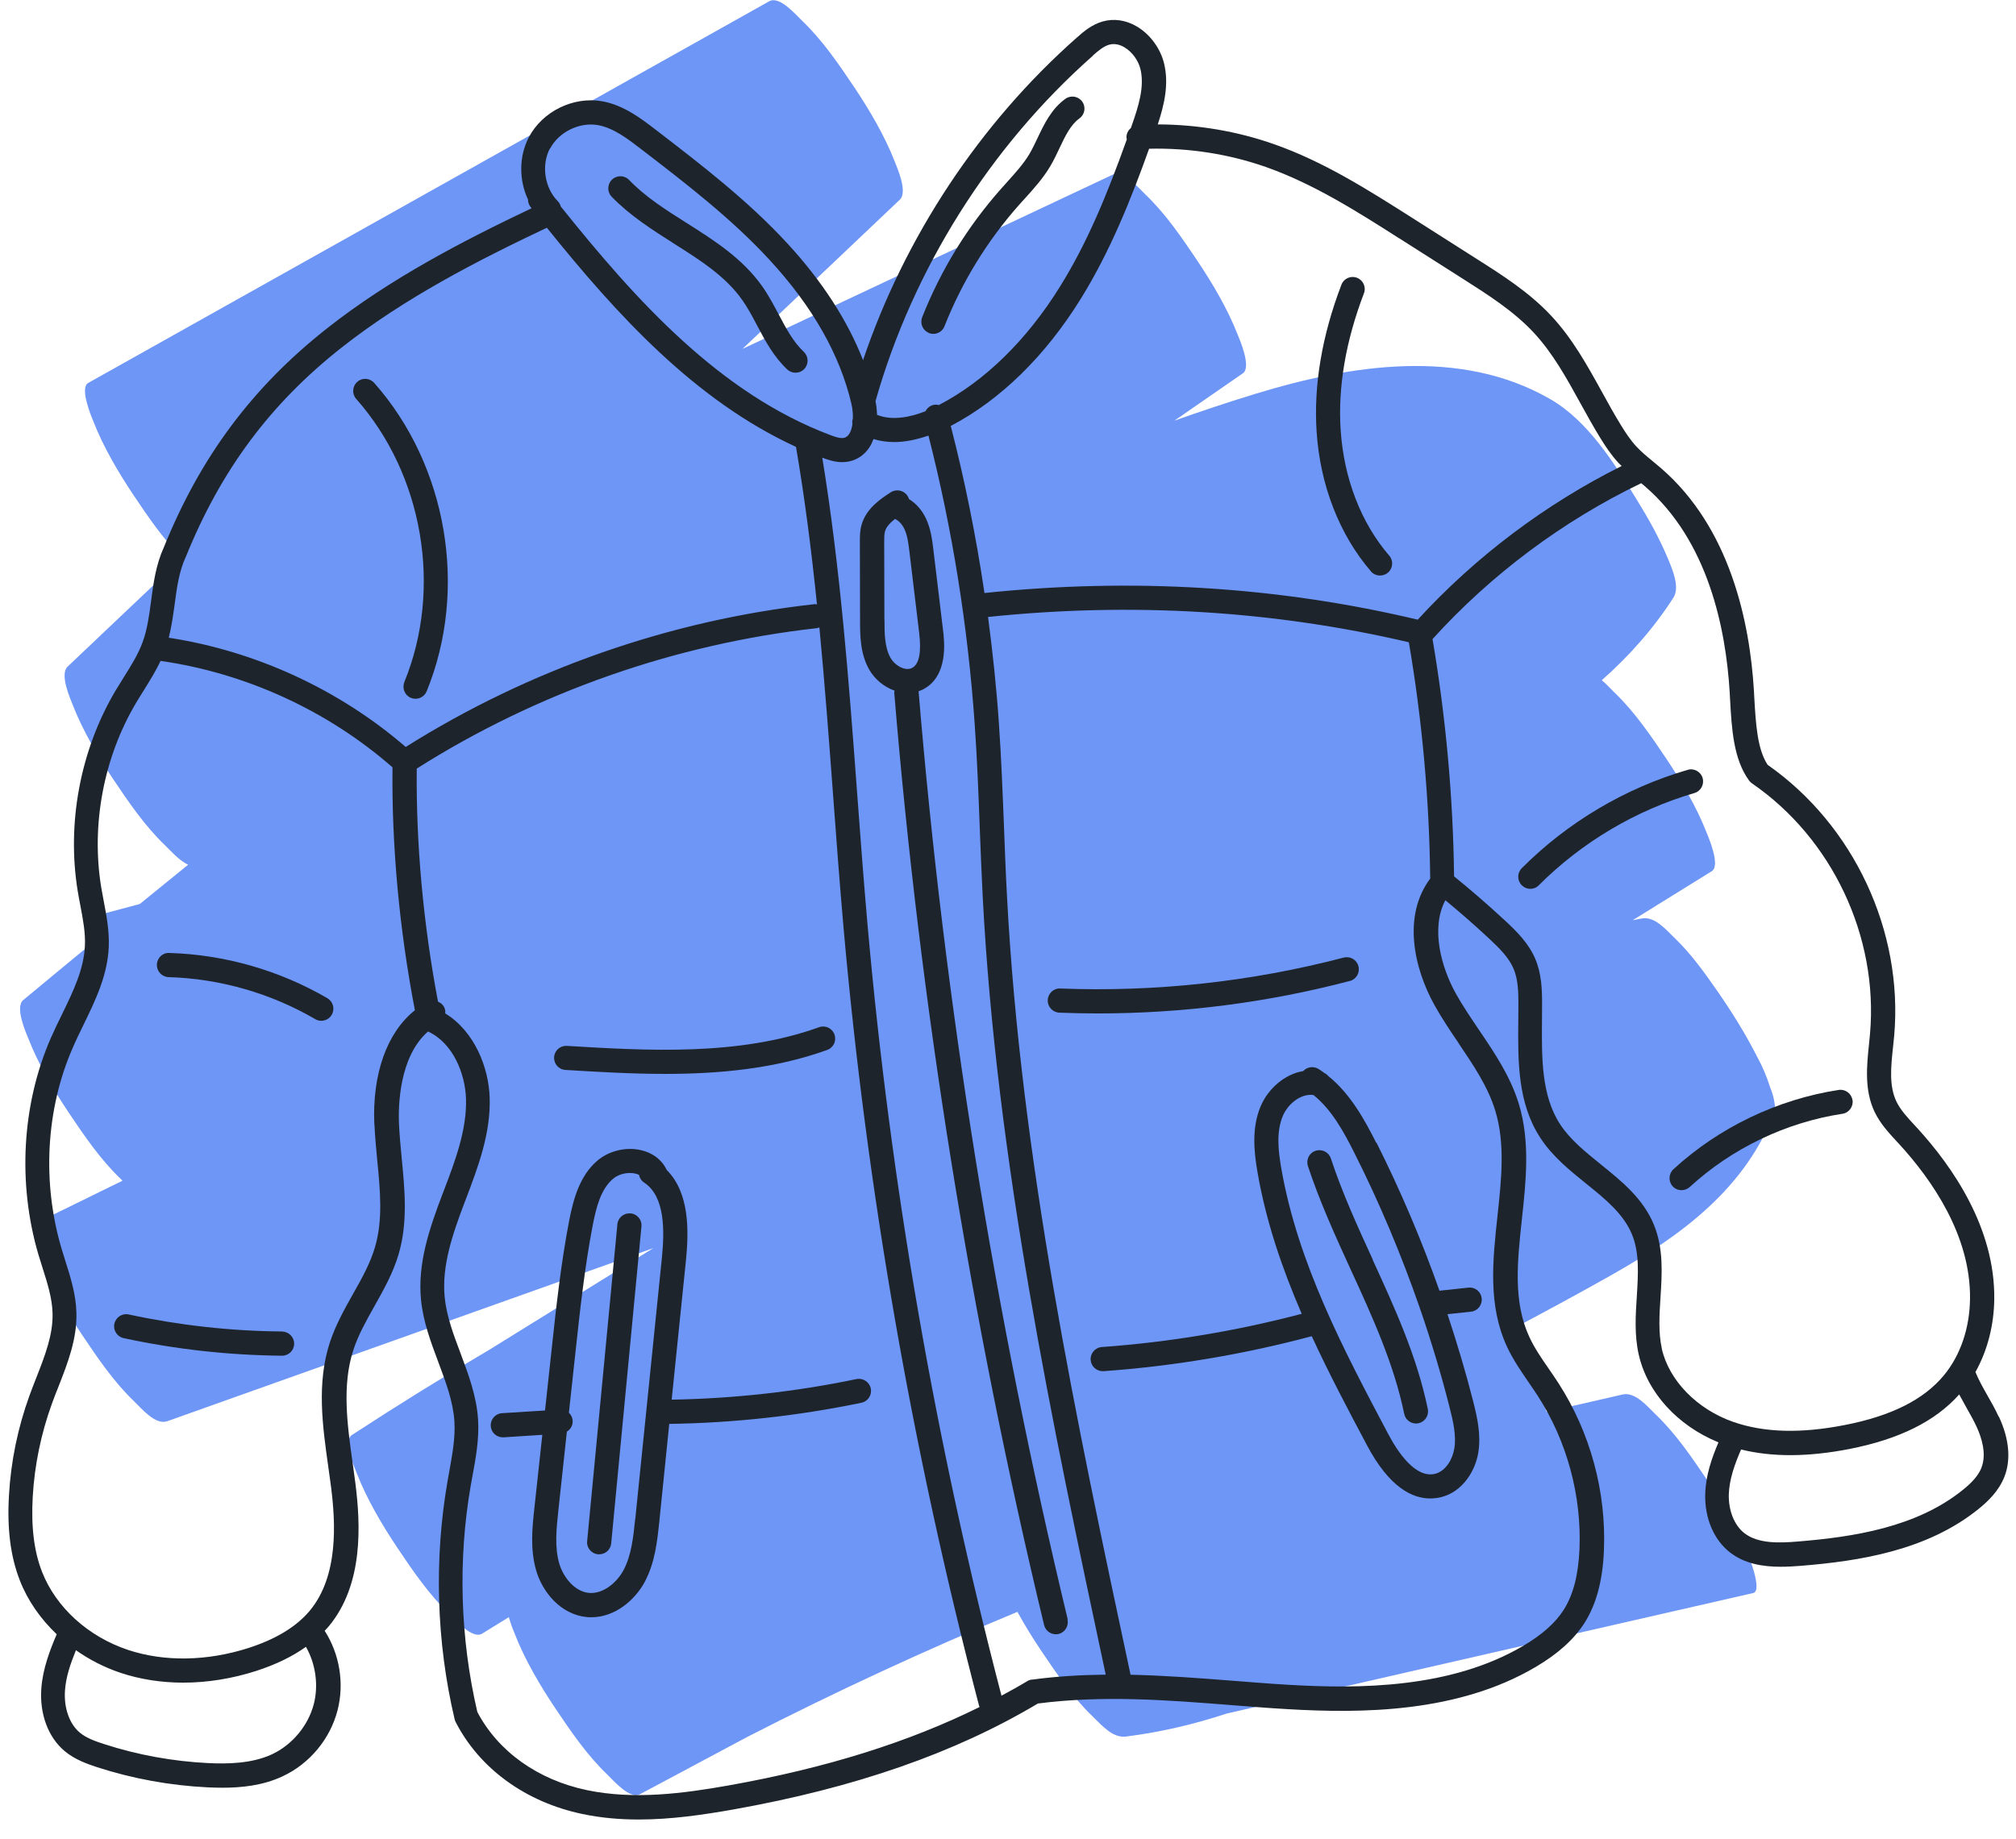<?xml version="1.0" encoding="UTF-8"?>
<svg xmlns="http://www.w3.org/2000/svg" id="uuid-3584dcb4-a671-4203-a49d-2d3f6e05bb36" viewBox="0 0 208.69 190.43">
  <defs>
    <style>.uuid-e0032d3f-2682-4291-b866-85af6673677c{fill:#1d242c;}.uuid-a57aed01-cbf8-4164-8966-85b3dc4e9211{fill:#6e96f6;}</style>
  </defs>
  <path class="uuid-a57aed01-cbf8-4164-8966-85b3dc4e9211" d="M176.76,153.31c-1.61-2.4-3.29-4.87-5.38-6.87-.85-.82-2.11-2.36-3.43-2.05-2.62.6-5.23,1.2-7.85,1.8-.15-.46-.33-.9-.49-1.31-.93-2.38-2.29-4.77-3.69-6.93,3.64-1.94,7.28-3.89,10.87-5.92,7.23-4.08,14.02-9.04,16.97-17.11-.03-.8-.2-1.57-.51-2.3-.35-1.12-.8-2.2-1.37-3.23-1.19-2.34-2.57-4.56-4.06-6.71-1.33-1.91-2.75-3.91-4.44-5.53-.88-.84-2.07-2.31-3.43-2.05-.31.06-.63.12-.94.18,2.73-1.69,5.46-3.39,8.19-5.08.94-.58-.4-3.64-.53-3.97-1.03-2.65-2.6-5.31-4.17-7.66-1.61-2.4-3.29-4.87-5.38-6.87-.33-.32-.79-.83-1.31-1.27,2.82-2.49,5.33-5.31,7.41-8.54.71-1.1-.12-2.97-.53-3.97-.9-2.19-2.07-4.26-3.31-6.27-2.3-3.72-5.01-8.07-8.88-10.31-9.31-5.39-20.74-3.56-30.52-.57-2.82.86-5.62,1.8-8.4,2.78,2.36-1.64,4.72-3.27,7.08-4.9.92-.63-.37-3.58-.53-3.97-1.03-2.65-2.6-5.31-4.17-7.66-1.61-2.4-3.29-4.87-5.38-6.87-.7-.67-2.3-2.59-3.43-2.05-12.77,6.01-25.53,12.02-38.3,18.03.1-.09.19-.18.29-.27,5.33-5.06,10.67-10.12,16-15.18.86-.81-.29-3.35-.53-3.97-1.03-2.65-2.6-5.31-4.17-7.66-1.61-2.4-3.29-4.87-5.38-6.87-.66-.63-2.37-2.65-3.43-2.05-18.31,10.26-36.62,20.53-54.93,30.79-5.19,2.91-10.38,5.82-15.57,8.73-.95.53.42,3.7.53,3.97,1.03,2.65,2.6,5.31,4.17,7.66,1.51,2.25,3.09,4.57,5.02,6.5l-11.85,11.24c-.86.81.29,3.35.53,3.97,1.03,2.65,2.6,5.31,4.17,7.66,1.61,2.4,3.29,4.87,5.38,6.87.51.48,1.47,1.61,2.4,2.01-1.67,1.35-3.34,2.71-5.01,4.07l-4.76,1.27c-.59.16-.3,1.52.04,2.6-2.45,2.02-4.91,4.05-7.35,6.08-.89.74.32,3.45.53,3.97,1.03,2.65,2.6,5.31,4.17,7.66,1.61,2.4,3.29,4.87,5.38,6.87.06.05.12.12.2.2-2.96,1.45-5.91,2.9-8.87,4.35-.97.47.45,3.77.53,3.97,1.03,2.65,2.6,5.31,4.17,7.66,1.61,2.4,3.29,4.87,5.38,6.87.77.74,2.2,2.49,3.43,2.05,16.77-5.97,33.54-11.94,50.31-17.92-1.06.66-2.13,1.32-3.19,1.98-4.57,2.83-9.13,5.66-13.7,8.49-4.84,2.85-9.62,5.82-14.33,8.89-.93.61.39,3.61.53,3.97,1.03,2.65,2.6,5.31,4.17,7.66,1.61,2.4,3.29,4.87,5.38,6.87.63.6,2.41,2.69,3.43,2.05.92-.57,1.83-1.14,2.75-1.7.24.84.57,1.62.62,1.74,1.03,2.65,2.6,5.31,4.17,7.66,1.61,2.4,3.29,4.87,5.38,6.87.67.64,2.35,2.64,3.43,2.05,3.68-1.96,7.35-3.93,11.03-5.89,9.16-4.7,18.51-9.03,28.02-12.98.76,1.39,1.59,2.73,2.44,3.99,1.61,2.4,3.29,4.87,5.38,6.87.92.88,2.03,2.23,3.43,2.05,3.55-.45,7.03-1.26,10.41-2.38,13.36-3.06,26.72-6.12,40.08-9.18,4.81-1.1,9.62-2.2,14.43-3.3,1.01-.23-.56-4.06-.53-3.97-1.03-2.65-2.6-5.31-4.17-7.66Z"></path>
  <path class="uuid-e0032d3f-2682-4291-b866-85af6673677c" d="M110.53,167.68c-7.57-31.5-12.77-63.83-15.44-96.11.18-.06.35-.13.52-.22,2.58-1.4,2.15-4.95,2.01-6.11l-1-8.33c-.12-1.01-.26-2.15-.77-3.23-.41-.86-1.02-1.56-1.75-2-.03-.12-.09-.23-.16-.34-.38-.58-1.15-.74-1.73-.37-1.02.66-2.55,1.66-3.03,3.39-.17.62-.17,1.21-.17,1.73l.02,8.11c0,1.55,0,3.48.96,5.15.56.98,1.53,1.78,2.61,2.16,0,.08-.03.15-.03.22,2.68,32.42,7.9,64.89,15.51,96.52.14.57.65.96,1.21.96.1,0,.2-.01.29-.03.67-.16,1.08-.84.92-1.51ZM91.55,64.2l-.02-8.11c0-.4,0-.77.08-1.06.13-.48.53-.9,1.04-1.3.37.17.73.54.96,1.02.34.71.44,1.6.54,2.45l1,8.33c.24,2.01,0,3.23-.72,3.62-.71.39-1.79-.24-2.24-1.03-.63-1.1-.63-2.6-.63-3.92Z"></path>
  <path class="uuid-e0032d3f-2682-4291-b866-85af6673677c" d="M141.91,59.16c.25.29.6.43.95.43.29,0,.58-.1.82-.3.52-.45.58-1.24.13-1.76-2.92-3.38-4.7-8-5.03-13.01-.29-4.44.52-9.2,2.41-14.15.25-.64-.08-1.37-.72-1.61-.65-.25-1.37.08-1.61.72-2.02,5.29-2.88,10.4-2.57,15.2.36,5.54,2.36,10.69,5.63,14.48Z"></path>
  <path class="uuid-e0032d3f-2682-4291-b866-85af6673677c" d="M41.86,70.63c-.26.64.05,1.37.68,1.63.15.06.31.09.47.09.49,0,.96-.29,1.16-.78,4.31-10.56,2.13-23.38-5.43-31.92-.46-.52-1.25-.57-1.76-.11-.52.46-.56,1.25-.11,1.76,6.94,7.84,8.95,19.62,4.99,29.31Z"></path>
  <path class="uuid-e0032d3f-2682-4291-b866-85af6673677c" d="M176.25,80.56c-.19-.66-.89-1.05-1.55-.85-6.47,1.89-12.41,5.41-17.17,10.18-.49.49-.49,1.28,0,1.77.24.24.56.37.88.37s.64-.12.88-.37c4.47-4.47,10.04-7.77,16.11-9.55.66-.19,1.04-.89.85-1.55Z"></path>
  <path class="uuid-e0032d3f-2682-4291-b866-85af6673677c" d="M191.76,113.9c-.1-.68-.74-1.15-1.42-1.05-6.32.97-12.4,3.88-17.11,8.21-.51.47-.54,1.26-.08,1.77.25.27.58.4.92.4.3,0,.61-.11.85-.33,4.35-4,9.96-6.69,15.8-7.58.68-.1,1.15-.74,1.05-1.42Z"></path>
  <path class="uuid-e0032d3f-2682-4291-b866-85af6673677c" d="M33.9,103.36c-4.97-2.89-10.62-4.52-16.37-4.69-.7-.05-1.27.52-1.29,1.21s.52,1.27,1.21,1.29c5.33.16,10.58,1.67,15.18,4.35.2.12.41.17.63.17.43,0,.85-.22,1.08-.62.35-.6.15-1.36-.45-1.71Z"></path>
  <path class="uuid-e0032d3f-2682-4291-b866-85af6673677c" d="M29.21,137.86c-5.33-.04-10.67-.64-15.88-1.76-.68-.15-1.34.28-1.49.96-.15.67.28,1.34.96,1.49,5.38,1.16,10.89,1.77,16.39,1.82h.01c.69,0,1.24-.55,1.25-1.24,0-.69-.55-1.25-1.24-1.26Z"></path>
  <path class="uuid-e0032d3f-2682-4291-b866-85af6673677c" d="M142.46,118.32c-1.21-2.4-2.67-5.06-4.95-6.9-.11-.13-.25-.24-.41-.32-.2-.15-.4-.28-.61-.42-.52-.32-1.19-.22-1.59.22-1.96.32-3.65,1.87-4.4,3.64-.94,2.23-.7,4.69-.33,6.81.88,5.12,2.55,9.98,4.58,14.68-6.76,1.78-13.72,2.94-20.69,3.44-.69.05-1.21.65-1.16,1.34.05.66.6,1.16,1.25,1.16.03,0,.06,0,.09,0,7.27-.52,14.51-1.74,21.55-3.62,1.77,3.85,3.75,7.59,5.71,11.28,2.31,4.37,4.69,5.52,6.55,5.52.42,0,.82-.06,1.18-.15,2.2-.57,3.5-2.73,3.8-4.61.29-1.81-.09-3.56-.54-5.33-.77-3.03-1.67-6.02-2.65-8.99l2.43-.26c.69-.07,1.18-.69,1.11-1.38s-.69-1.19-1.38-1.11l-2.99.32c-1.85-5.24-4.03-10.37-6.52-15.33ZM150.54,150c-.17,1.05-.85,2.3-1.96,2.59-2.07.54-3.95-2.35-4.88-4.12-4.61-8.71-9.37-17.71-11.07-27.53-.32-1.85-.52-3.78.17-5.41.49-1.15,1.68-2.17,2.87-2.17.1,0,.2,0,.3.02,1.88,1.51,3.14,3.81,4.27,6.07,2.58,5.13,4.81,10.45,6.7,15.88.03.1.05.2.1.29,1.14,3.32,2.15,6.68,3.01,10.07.39,1.51.71,2.97.5,4.31Z"></path>
  <path class="uuid-e0032d3f-2682-4291-b866-85af6673677c" d="M142.11,130.43c-1.56-3.4-3.17-6.92-4.34-10.48-.22-.66-.92-1.01-1.58-.8s-1.01.92-.8,1.58c1.22,3.7,2.86,7.28,4.44,10.74,2.2,4.79,4.47,9.75,5.53,14.92.12.59.64,1,1.22,1,.08,0,.17,0,.25-.03.68-.14,1.11-.8.97-1.48-1.12-5.44-3.45-10.53-5.71-15.45Z"></path>
  <path class="uuid-e0032d3f-2682-4291-b866-85af6673677c" d="M65.27,125.64c-.69-.07-1.3.44-1.36,1.12l-3.13,32.81c-.07.69.44,1.3,1.13,1.36.04,0,.08,0,.12,0,.64,0,1.18-.48,1.24-1.13l3.13-32.81c.07-.69-.44-1.3-1.13-1.36Z"></path>
  <path class="uuid-e0032d3f-2682-4291-b866-85af6673677c" d="M88.65,142.79c-6.28,1.31-12.71,2.02-19.12,2.13l1.47-14.35c.33-3.22.36-7.08-1.98-9.43-.5-1.05-1.45-1.78-2.69-2.06-1.55-.35-3.31.08-4.49,1.09-1.81,1.55-2.47,3.9-2.92,6.21-.85,4.41-1.34,8.92-1.81,13.28l-.69,6.38-4.45.28c-.69.04-1.21.64-1.17,1.33.04.66.59,1.17,1.25,1.17.03,0,.05,0,.08,0l4.01-.26-.82,7.57c-.22,2.01-.46,4.29.19,6.5.65,2.21,2.53,4.54,5.23,4.8.16.02.32.02.48.02,2.45,0,4.52-1.79,5.52-3.66,1.07-2,1.3-4.25,1.51-6.24l1.03-10.12c6.67-.1,13.36-.83,19.89-2.19.68-.14,1.11-.8.97-1.48-.14-.67-.8-1.11-1.48-.97ZM65.75,157.29c-.19,1.84-.38,3.75-1.22,5.31-.66,1.22-2.06,2.46-3.56,2.33-1.53-.15-2.67-1.67-3.07-3.02-.51-1.72-.3-3.65-.1-5.52l.88-8.16c.38-.23.63-.65.6-1.13-.02-.33-.17-.61-.39-.83l.69-6.35c.47-4.31.95-8.77,1.78-13.07.34-1.74.8-3.69,2.09-4.79.45-.39,1.12-.61,1.76-.61.19,0,.38.02.55.06.12.03.26.07.39.13.06.32.24.62.54.81,2.17,1.45,2.11,4.96,1.82,7.86l-2.75,26.98Z"></path>
  <path class="uuid-e0032d3f-2682-4291-b866-85af6673677c" d="M139.73,101.57c.67-.17,1.07-.86.89-1.53-.17-.67-.86-1.07-1.53-.89-9.58,2.5-19.45,3.58-29.33,3.2-.69-.05-1.27.51-1.3,1.2-.03.69.51,1.27,1.2,1.3,1.32.05,2.65.08,3.97.08,8.8,0,17.56-1.12,26.09-3.36Z"></path>
  <path class="uuid-e0032d3f-2682-4291-b866-85af6673677c" d="M58.53,110.78c3.31.2,6.79.41,10.33.41,5.62,0,11.37-.53,16.77-2.48.65-.23.99-.95.75-1.6-.23-.65-.95-.99-1.6-.75-8.32,3-17.76,2.43-26.1,1.93-.69-.04-1.28.48-1.32,1.17-.04.69.48,1.28,1.17,1.32Z"></path>
  <path class="uuid-e0032d3f-2682-4291-b866-85af6673677c" d="M96.15,34.48c.15.06.31.09.46.09.5,0,.97-.3,1.16-.79,1.83-4.63,4.44-8.87,7.75-12.6l.59-.65c.92-1.02,1.87-2.07,2.61-3.32.36-.61.66-1.24.95-1.86.59-1.24,1.14-2.42,2.07-3.09.56-.4.69-1.18.29-1.74-.4-.56-1.18-.69-1.74-.29-1.46,1.05-2.21,2.64-2.88,4.05-.28.59-.54,1.14-.84,1.65-.61,1.03-1.44,1.94-2.31,2.91l-.6.67c-3.5,3.94-6.26,8.43-8.2,13.34-.25.64.06,1.37.7,1.62Z"></path>
  <path class="uuid-e0032d3f-2682-4291-b866-85af6673677c" d="M69.73,25.2c2.75,1.74,5.35,3.38,7.09,5.84.58.82,1.06,1.72,1.56,2.67.84,1.59,1.71,3.22,3.11,4.54.24.23.55.34.86.34.33,0,.66-.13.91-.39.47-.5.45-1.29-.05-1.77-1.1-1.03-1.83-2.42-2.61-3.89-.52-.98-1.06-2-1.73-2.94-2.03-2.86-4.96-4.72-7.79-6.51-2.2-1.39-4.28-2.71-5.96-4.46-.48-.5-1.27-.51-1.77-.03-.5.48-.51,1.27-.03,1.77,1.89,1.96,4.2,3.42,6.43,4.84Z"></path>
  <path class="uuid-e0032d3f-2682-4291-b866-85af6673677c" d="M206.89,146.67c-.35-.77-.76-1.49-1.16-2.19-.47-.82-.9-1.6-1.24-2.42,1.23-2.2,1.92-4.81,1.95-7.57.08-7.34-4.3-13.68-7.99-17.71l-.27-.29c-.75-.81-1.45-1.57-1.87-2.44-.77-1.61-.57-3.57-.35-5.64.04-.39.08-.79.12-1.17.95-10.84-4.19-21.82-13.1-28.05-1.08-1.63-1.23-4.32-1.38-6.92l-.04-.77c-.43-7.08-2.45-16.82-9.61-23.02-.28-.24-.57-.48-.86-.72-.62-.51-1.2-.99-1.7-1.53-.62-.67-1.14-1.46-1.59-2.2-.69-1.12-1.35-2.31-1.98-3.46-1.5-2.72-3.05-5.53-5.25-7.88-2.26-2.42-5.04-4.19-7.72-5.89l-6.66-4.24c-4.49-2.85-9.12-5.81-14.3-7.63-3.83-1.35-7.96-2.04-12.04-2.05.68-2.07,1.15-4.13.67-6.23-.36-1.59-1.45-3.09-2.84-3.91-1.13-.67-2.4-.85-3.56-.51-1.07.31-1.9.99-2.66,1.67-10.06,8.89-17.81,20.64-22.12,33.39-1.61-4.12-4.22-8.15-7.79-12.04-4.12-4.48-8.99-8.22-13.69-11.83-1.48-1.14-3.32-2.55-5.55-2.94-2.98-.51-6.17,1.06-7.57,3.74-1.04,1.99-1.02,4.44-.08,6.45,0,.27.09.54.27.77.03.04.07.08.1.12-7.19,3.42-14.66,7.3-21.18,12.44-7.73,6.09-13.11,13.31-16.89,22.67-.82,1.8-1.08,3.7-1.32,5.55-.2,1.51-.39,2.93-.87,4.25-.46,1.27-1.2,2.45-1.98,3.69-.29.46-.57.92-.85,1.38-3.63,6.14-5.05,13.71-3.89,20.75.08.49.17.98.27,1.48.27,1.43.53,2.79.47,4.13-.1,2.45-1.21,4.74-2.39,7.16-.4.81-.79,1.62-1.15,2.44-2.98,6.84-3.45,15.01-1.27,22.41.14.46.28.92.43,1.38.51,1.61.99,3.13,1.03,4.68.06,2.24-.79,4.4-1.69,6.7-.24.61-.48,1.22-.7,1.83-1.2,3.31-1.92,6.78-2.12,10.3-.21,3.49.16,6.38,1.13,8.85.81,2.08,2.14,3.97,3.81,5.56-.69,1.62-1.44,3.55-1.59,5.59-.2,2.66.71,5.1,2.44,6.53,1.03.85,2.26,1.29,3.32,1.64,3.71,1.2,7.56,1.9,11.45,2.09.48.02.99.04,1.53.04,1.95,0,4.19-.22,6.23-1.18,2.79-1.3,4.92-3.85,5.69-6.83.72-2.79.22-5.82-1.33-8.24.14-.15.29-.3.42-.46,3.61-4.34,3.3-10.53,2.76-14.81-.09-.68-.18-1.37-.28-2.06-.56-3.97-1.13-8.08.07-11.75.51-1.56,1.32-3,2.18-4.53.95-1.69,1.94-3.45,2.51-5.4.96-3.29.63-6.67.31-9.94-.11-1.18-.23-2.41-.28-3.58-.07-1.68-.02-6.88,3.01-9.52,2.59,1.2,3.85,4.36,3.93,6.98.09,3.22-1.13,6.44-2.32,9.56l-.11.28c-1.38,3.63-2.59,7.2-2.23,10.94.22,2.28,1.02,4.4,1.79,6.46.79,2.11,1.54,4.1,1.67,6.17.1,1.68-.21,3.36-.53,5.15l-.18,1.01c-1.41,8.11-1.16,16.64.73,24.65.02.1.06.19.1.28,2.47,4.83,7.25,8.31,13.13,9.54,1.94.41,3.89.57,5.83.57,3.33,0,6.63-.48,9.8-1.04,12.61-2.25,22.92-5.84,31.52-10.97,6.79-.88,13.48-.35,19.96.16,1.95.15,3.89.31,5.83.42,7.75.46,17.68.39,25.73-4.36,2.31-1.36,3.96-2.85,5.05-4.54,1.22-1.92,1.89-4.36,2.02-7.47.27-6.09-1.4-12.27-4.71-17.39-.32-.5-.66-.99-.99-1.47-.77-1.11-1.49-2.16-2.02-3.31-1.69-3.65-1.24-7.79-.77-12.18.43-3.95.87-8.03-.31-11.93-.87-2.85-2.52-5.3-4.12-7.66-.82-1.22-1.68-2.48-2.39-3.75-1.55-2.78-2.63-6.8-1.1-9.69,1.47,1.21,3.02,2.56,4.53,3.97,1.05.98,2.04,1.96,2.53,3.12.46,1.08.5,2.36.5,3.58,0,.58,0,1.17-.01,1.76-.04,4.2-.09,8.55,2.28,12.17,1.25,1.92,3.02,3.35,4.73,4.73,2,1.61,3.88,3.14,4.76,5.27.78,1.91.64,4.09.5,6.39-.13,1.97-.26,4.01.19,6.02.88,3.95,4.01,7.38,8.26,9.12-.7,1.65-1.32,3.42-1.37,5.35-.07,2.48.89,4.75,2.57,6.05,1.5,1.16,3.35,1.48,5.25,1.48.66,0,1.33-.04,1.99-.09,6.14-.49,13.14-1.58,18.48-5.89.88-.71,2.11-1.83,2.7-3.39.67-1.75.47-3.88-.58-6.15ZM144.84,24.67l6.66,4.24c2.55,1.62,5.18,3.3,7.23,5.49,1.99,2.13,3.4,4.68,4.89,7.39.65,1.18,1.32,2.39,2.04,3.56.5.81,1.12,1.76,1.89,2.59.1.11.22.2.32.31-7.9,3.94-15.15,9.4-21.11,15.91-14.47-3.44-29.55-4.36-44.85-2.76-.87-5.86-2.03-11.64-3.49-17.3,5.13-2.68,9.78-7.23,13.45-13.15,3.03-4.88,5.21-10.31,7.08-15.55,4.09-.1,8.24.54,12.09,1.89,4.91,1.73,9.43,4.6,13.79,7.38ZM113.11,5.77c.59-.53,1.13-.97,1.7-1.14.63-.18,1.21.04,1.59.27.8.47,1.46,1.38,1.67,2.31.4,1.79-.18,3.7-.93,5.83-.02.07-.05.14-.07.21-.29.25-.48.6-.46,1.01,0,.06.03.1.04.16-2.08,5.82-4.1,10.71-6.9,15.22-3.46,5.58-7.81,9.83-12.57,12.3,0,0,0,0,0,0-.19-.05-.4-.06-.6,0-.35.09-.62.34-.78.64-1.5.59-3.42,1.02-5.01.37-.02-.5-.07-.98-.16-1.42,3.87-13.65,11.85-26.35,22.49-35.75ZM56.94,15.39c.9-1.72,3.02-2.76,4.93-2.44,1.63.28,3.13,1.44,4.46,2.46,4.62,3.55,9.4,7.22,13.37,11.54,4.41,4.79,7.25,9.79,8.43,14.84.12.51.17,1.04.16,1.52-.06.2-.09.4-.05.6-.06.42-.17.78-.34,1.03-.15.23-.32.35-.56.4-.37.07-.89-.1-1.38-.29-11.45-4.31-20.1-13.92-27.91-23.67-.05-.2-.16-.4-.32-.56-1.36-1.38-1.71-3.72-.81-5.44ZM19.23,57.67c3.63-8.99,8.76-15.88,16.14-21.69,6.49-5.11,14.03-8.99,21.24-12.4,7.28,9.05,15.34,17.89,25.79,22.69.92,5.38,1.61,10.84,2.17,16.31-.1-.01-.19-.04-.3-.02-14.95,1.66-29.54,6.77-42.27,14.78-6.89-5.95-15.53-9.93-24.53-11.31.29-1.15.45-2.32.61-3.46.23-1.74.45-3.38,1.14-4.89ZM32.48,176.45c-.58,2.23-2.24,4.22-4.33,5.19-2.11.98-4.63,1-6.58.91-3.67-.18-7.31-.84-10.8-1.97-.89-.29-1.81-.61-2.5-1.18-1.09-.9-1.68-2.59-1.54-4.41.1-1.36.54-2.67,1.13-4.13,1.39.98,2.94,1.78,4.61,2.34,2.03.68,4.23,1.02,6.5,1.02,2.49,0,5.05-.41,7.57-1.22,2-.65,3.72-1.48,5.13-2.49,1.01,1.77,1.32,3.98.81,5.95ZM38.76,116.4c.05,1.25.18,2.5.29,3.72.31,3.17.6,6.17-.23,9-.49,1.68-1.36,3.24-2.29,4.88-.88,1.57-1.79,3.19-2.38,4.98-1.38,4.22-.77,8.62-.17,12.87.09.68.19,1.36.28,2.03.49,3.82.79,9.31-2.2,12.9-1.37,1.64-3.49,2.93-6.3,3.84-4.31,1.39-8.75,1.46-12.51.21-4.13-1.38-7.46-4.4-8.9-8.09-.83-2.12-1.14-4.67-.96-7.79.19-3.28.86-6.51,1.98-9.6.21-.59.44-1.18.68-1.77.95-2.43,1.94-4.94,1.86-7.68-.05-1.89-.61-3.66-1.15-5.36-.14-.44-.28-.89-.41-1.33-2.01-6.84-1.59-14.39,1.17-20.7.34-.79.72-1.57,1.1-2.35,1.24-2.55,2.53-5.18,2.64-8.16.06-1.62-.23-3.18-.52-4.69-.09-.47-.18-.94-.26-1.42-1.06-6.47.24-13.42,3.58-19.07.26-.44.54-.88.81-1.32.61-.98,1.24-1.98,1.75-3.07,8.82,1.26,17.31,5.15,24.01,11.02-.09,8.14.71,16.8,2.32,25.15-2.88,2.29-4.43,6.57-4.2,11.81ZM75.44,184.86c-4.77.85-9.85,1.5-14.68.49-5.08-1.06-9.21-4.01-11.35-8.1-1.78-7.65-2.02-15.77-.67-23.5l.18-.99c.34-1.85.69-3.77.57-5.75-.15-2.45-1-4.71-1.82-6.9-.75-1.99-1.45-3.86-1.64-5.82-.31-3.2.8-6.47,2.07-9.81l.11-.28c1.27-3.35,2.59-6.81,2.48-10.52-.09-3.14-1.57-6.9-4.6-8.75.02-.22,0-.45-.12-.66-.14-.27-.37-.45-.63-.56-1.52-8.02-2.28-16.32-2.2-24.13,12.46-7.89,26.77-12.91,41.42-14.54.09-.01.17-.05.26-.08.55,5.74.98,11.47,1.4,17.11.34,4.58.69,9.32,1.1,13.97,2.4,27.12,7.13,54.23,14.03,80.57.01.05.04.08.06.13-7.34,3.64-15.88,6.32-25.97,8.12ZM106.81,173.9c-.17.02-.33.08-.48.17-.86.52-1.76,1.02-2.66,1.5-6.81-26.08-11.48-52.91-13.86-79.76-.41-4.64-.76-9.37-1.1-13.94-.84-11.34-1.72-23.03-3.59-34.48.61.23,1.3.46,2.05.46.22,0,.44-.02.67-.06.91-.18,1.66-.7,2.17-1.49.17-.26.3-.55.41-.84.67.2,1.38.31,2.14.31,1.11,0,2.3-.24,3.55-.67,2.47,9.68,4.08,19.73,4.79,29.91.25,3.55.39,7.18.52,10.69.09,2.4.19,4.81.31,7.21,1.43,27.24,7.14,54.29,12.73,80.48-2.52.03-5.07.17-7.65.52ZM150.99,108.02c1.56,2.31,3.04,4.5,3.8,6.99,1.03,3.4.64,7.06.22,10.93-.49,4.53-1,9.21.99,13.5.62,1.33,1.44,2.52,2.23,3.67.32.47.64.93.95,1.41,3.03,4.69,4.56,10.35,4.32,15.92-.12,2.66-.65,4.7-1.63,6.24-.87,1.36-2.24,2.58-4.21,3.74-7.47,4.4-16.92,4.46-24.31,4.02-1.92-.11-3.85-.27-5.78-.42-3.45-.27-6.97-.54-10.54-.62-5.61-26.26-11.36-53.39-12.79-80.62-.13-2.39-.22-4.78-.31-7.17-.14-3.53-.28-7.18-.53-10.77-.25-3.67-.64-7.33-1.12-10.96,14.86-1.55,29.51-.67,43.56,2.62,1.38,8.07,2.12,16.29,2.21,24.47-2.88,3.85-1.7,9.25.45,13.11.76,1.37,1.65,2.68,2.5,3.94ZM172.03,139.64c-.37-1.67-.26-3.44-.14-5.32.16-2.48.32-5.05-.68-7.5-1.11-2.72-3.34-4.52-5.5-6.26-1.63-1.32-3.18-2.57-4.21-4.15-1.96-2.99-1.91-6.95-1.88-10.78,0-.6.01-1.2.01-1.79,0-1.41-.06-3.04-.7-4.55-.68-1.61-1.92-2.85-3.13-3.97-1.77-1.64-3.58-3.21-5.28-4.58-.1-8.22-.85-16.47-2.23-24.57,6.04-6.67,13.49-12.24,21.6-16.14.14.11.28.23.41.34,6.51,5.63,8.35,14.68,8.75,21.28l.04.76c.17,3.05.35,6.2,1.97,8.41.08.11.19.21.3.29,8.3,5.7,13.09,15.87,12.22,25.9-.03.38-.07.75-.11,1.13-.23,2.22-.49,4.73.58,6.98.58,1.21,1.45,2.15,2.29,3.06l.26.28c3.38,3.69,7.4,9.46,7.33,15.99-.03,3.07-1,5.9-2.72,7.97-2.08,2.5-5.42,4.18-10.21,5.12-4.58.9-8.36.8-11.56-.31-3.77-1.31-6.68-4.3-7.42-7.6ZM205.13,151.93c-.29.76-.9,1.5-1.94,2.33-4.81,3.89-11.35,4.88-17.11,5.35-1.93.16-4.1.23-5.51-.87-1.04-.81-1.65-2.34-1.61-4,.05-1.6.63-3.18,1.27-4.66,3.25.8,6.95.78,11.25-.06,5.16-1.02,8.86-2.87,11.33-5.64.24.45.49.9.73,1.33.39.69.76,1.34,1.07,2.01.53,1.15,1.05,2.81.51,4.22Z"></path>
</svg>
